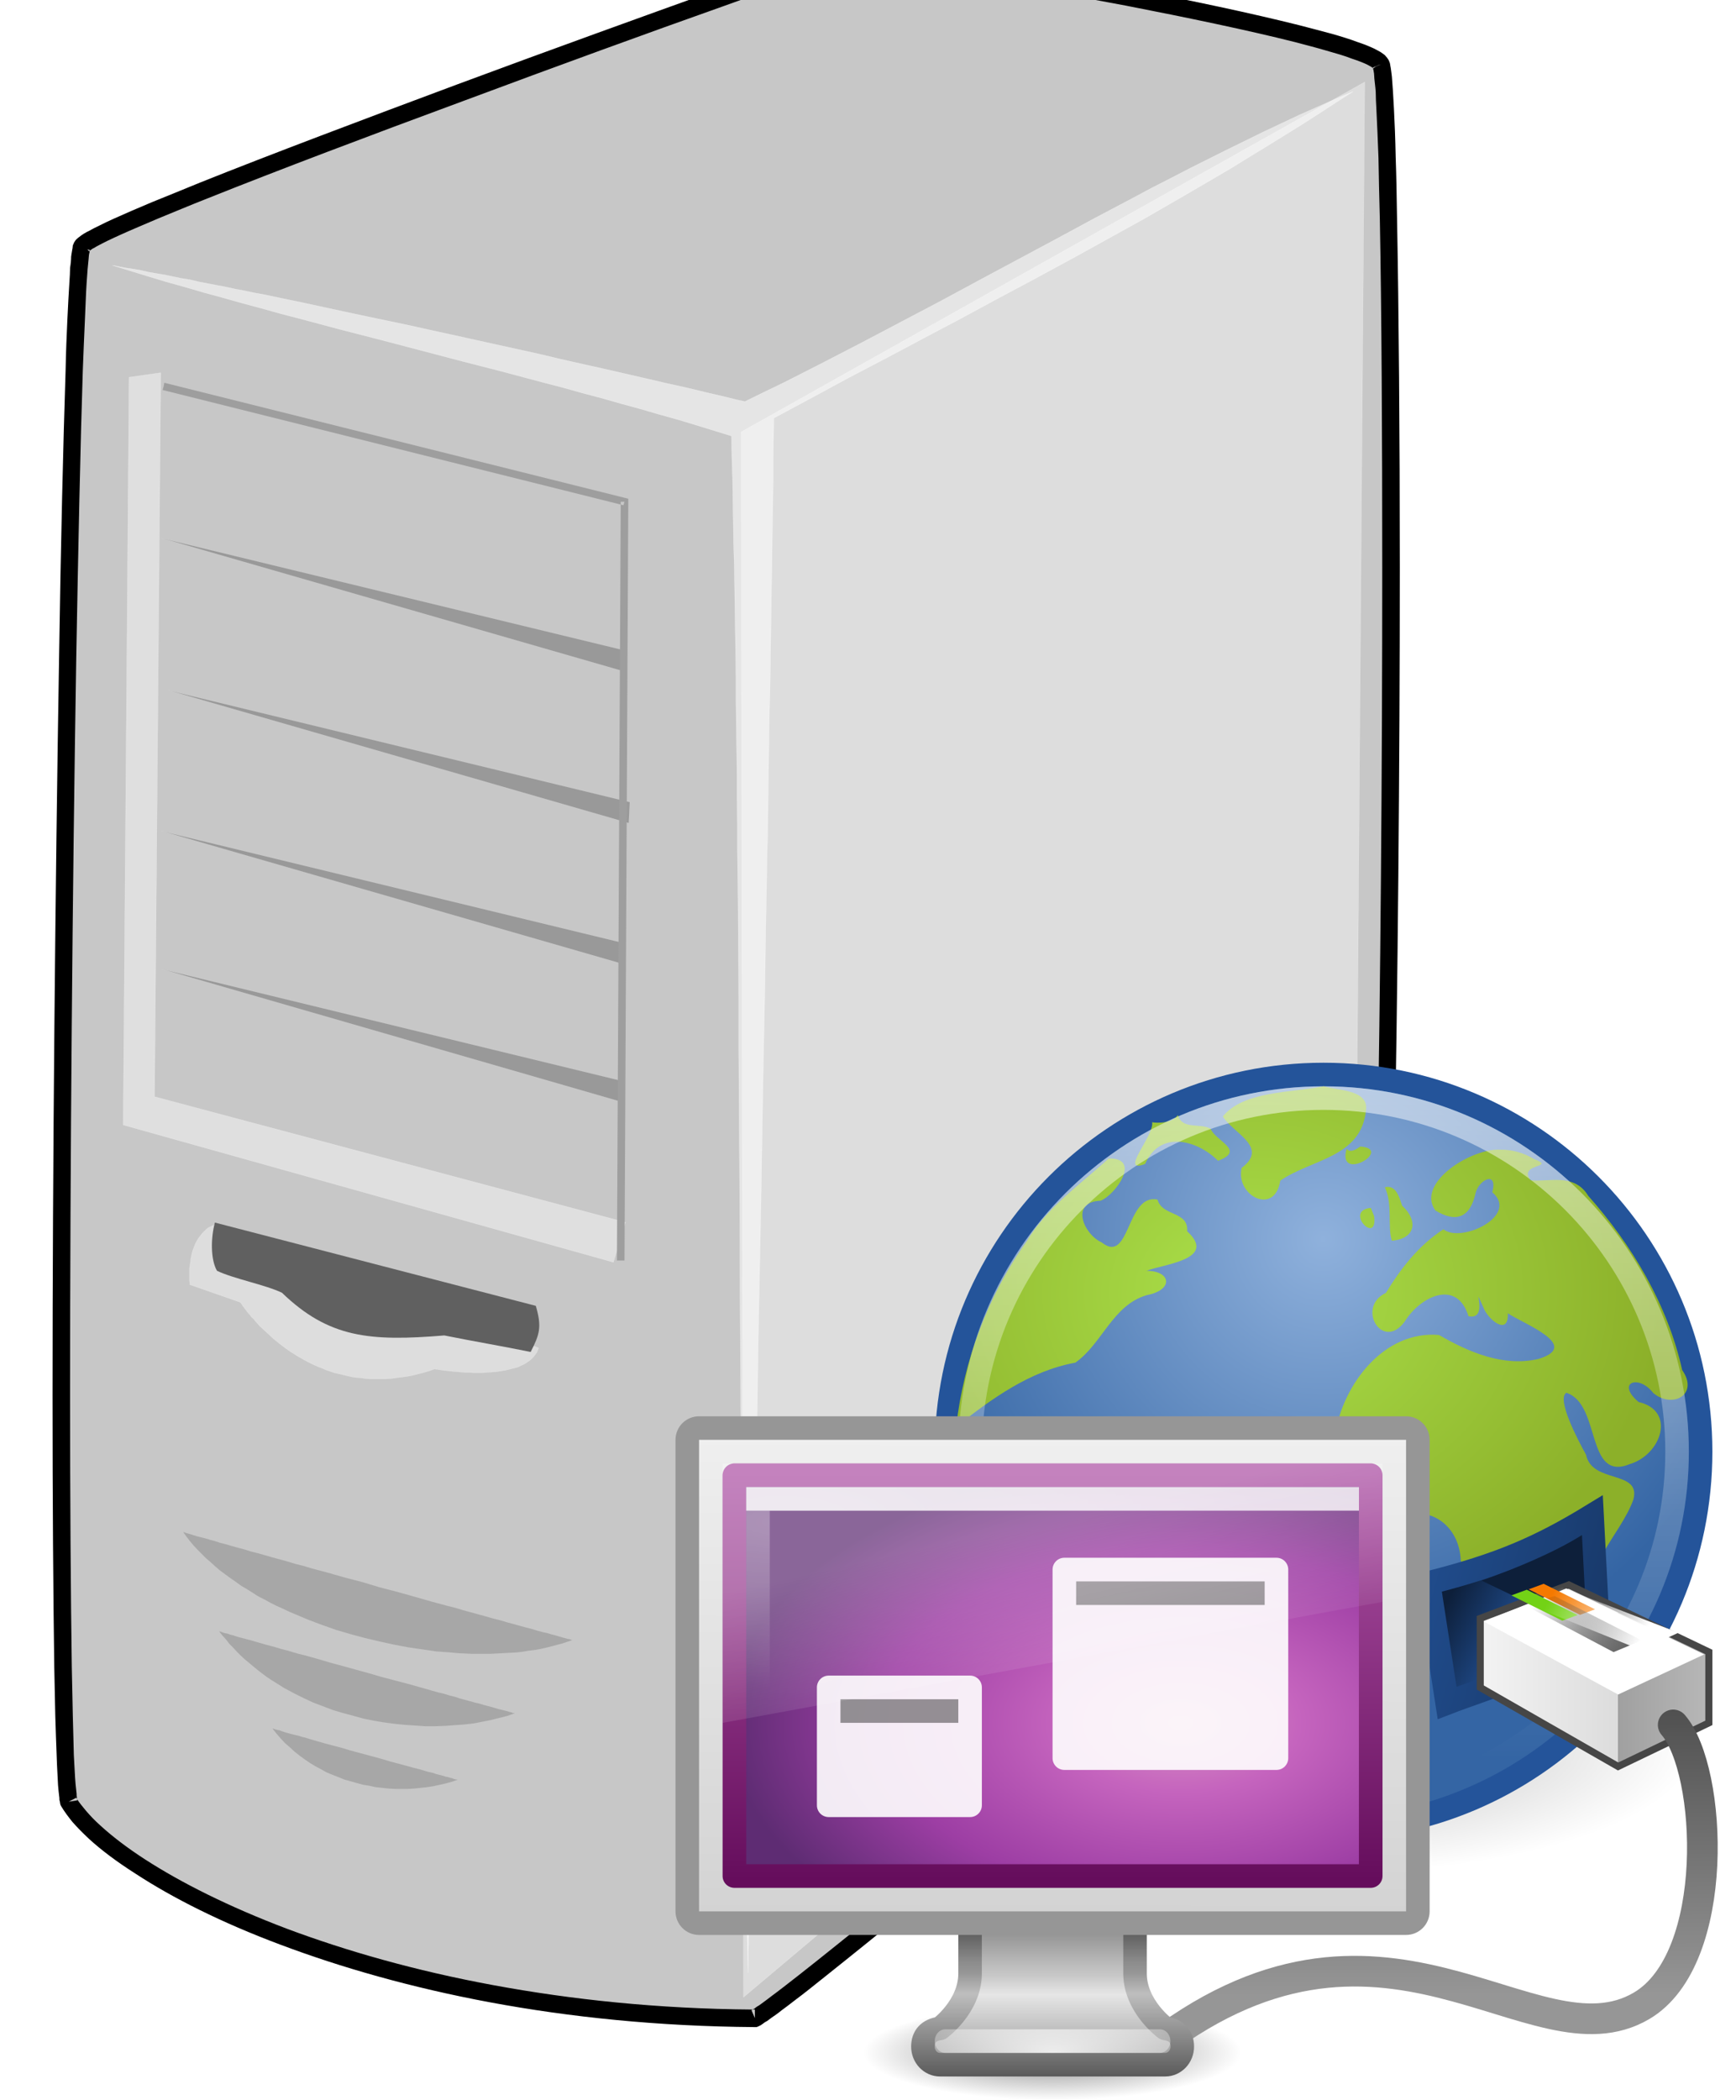 <?xml version="1.0"?>
<svg
    xmlns:rdf="http://www.w3.org/1999/02/22-rdf-syntax-ns#"
    xmlns="http://www.w3.org/2000/svg"
    xmlns:cc="http://creativecommons.org/ns#"
    xmlns:xlink="http://www.w3.org/1999/xlink"
    xmlns:dc="http://purl.org/dc/elements/1.1/"
    xmlns:svg="http://www.w3.org/2000/svg"
    xmlns:inkscape="http://www.inkscape.org/namespaces/inkscape"
    xmlns:sodipodi="http://sodipodi.sourceforge.net/DTD/sodipodi-0.dtd"
    xmlns:ns1="http://sozi.baierouge.fr"
    id="svg11525"
    xml:space="preserve"
    viewBox="0 0 146.906 177.642"
    version="1.1"
  ><defs
      id="defs182"
    ><linearGradient
        id="linearGradient10691"
      ><stop
          id="stop10693"
          offset="0"
      /><stop
          id="stop10695"
          stop-opacity="0"
          offset="1"
      /></linearGradient
    ><filter
        id="filter14190"
        color-interpolation-filters="sRGB"
      ><feGaussianBlur
          id="feGaussianBlur14192"
          stdDeviation="0.789"
      /></filter
    ><linearGradient
        id="linearGradient6602"
      ><stop
          id="stop6604"
          stop-color="#fff"
          offset="0"
      /><stop
          id="stop6606"
          stop-color="#fff"
          stop-opacity="0"
          offset="1"
      /></linearGradient
    ><linearGradient
        id="linearGradient8090"
      ><stop
          id="stop8092"
          stop-color="#214e90"
          offset="0"
      /><stop
          id="stop8094"
          stop-color="#0d1f3a"
          offset="1"
      /></linearGradient
    ><radialGradient
        id="radialGradient35696"
        cx="16.537"
        xlink:href="#linearGradient10691"
        gradientUnits="userSpaceOnUse"
        cy="31.564"
        r="16.336"
    /><radialGradient
        id="radialGradient35702"
        gradientUnits="userSpaceOnUse"
        cy="11.03"
        cx="26.443"
        gradientTransform="matrix(1.042 -.013 .011 .848 -.933 3.456)"
        r="15.5"
      ><stop
          id="stop8920"
          stop-color="#abe14b"
          offset="0"
      /><stop
          id="stop8922"
          stop-color="#8cb029"
          offset="1"
      /></radialGradient
    ><linearGradient
        id="linearGradient35735"
        x1="12.938"
        gradientUnits="userSpaceOnUse"
        y1="8.438"
        gradientTransform="matrix(1.329 0 0 1.462 57.163 119.41)"
        x2="15.25"
        y2="19.812"
      ><stop
          id="stop6594"
          stop-color="#fff"
          stop-opacity=".275"
          offset="0"
      /><stop
          id="stop6596"
          stop-color="#fff"
          stop-opacity="0"
          offset="1"
      /></linearGradient
    ><radialGradient
        id="radialGradient35743"
        xlink:href="#linearGradient6602"
        gradientUnits="userSpaceOnUse"
        cy="-.646"
        cx="5.969"
        gradientTransform="matrix(2.024 -.011 .004 .7 53.941 129.27)"
        r="20"
    /><radialGradient
        id="radialGradient35746"
        gradientUnits="userSpaceOnUse"
        cy="-2.064"
        cx="26.617"
        gradientTransform="matrix(-2.168e-8 -.965 1.665 0 103.35 171.43)"
        r="23"
      ><stop
          id="stop2749"
          stop-color="#d78ec1"
          offset="0"
      /><stop
          id="stop2751"
          stop-color="#c564be"
          offset=".262"
      /><stop
          id="stop2753"
          stop-color="#9d3ea4"
          offset=".661"
      /><stop
          id="stop2755"
          stop-color="#5e2c73"
          offset="1"
      /></radialGradient
    ><linearGradient
        id="linearGradient35748"
        x1="10.014"
        gradientUnits="userSpaceOnUse"
        y1="44.96"
        gradientTransform="matrix(1.141 0 0 .818 61.698 122.29)"
        x2="10.014"
        y2="2.877"
      ><stop
          id="stop2759"
          stop-color="#650d5c"
          offset="0"
      /><stop
          id="stop2761"
          stop-color="#ad53a5"
          offset="1"
      /></linearGradient
    ><linearGradient
        id="linearGradient35751"
        x1="20.147"
        gradientUnits="userSpaceOnUse"
        y1="-0"
        gradientTransform="matrix(1.317 0 0 1.352 57.45 120.11)"
        x2="20.104"
        y2="31.983"
      ><stop
          id="stop6546"
          stop-color="#f0f0f0"
          offset="0"
      /><stop
          id="stop6548"
          stop-color="#d2d2d2"
          offset="1"
      /></linearGradient
    ><radialGradient
        id="radialGradient35754"
        xlink:href="#linearGradient6602"
        gradientUnits="userSpaceOnUse"
        cy="38.641"
        cx="24"
        gradientTransform="matrix(2.279 -6.2701e-8 0 .874 34.369 139.89)"
        r="8"
    /><linearGradient
        id="linearGradient35757"
        x1="321.58"
        gradientUnits="userSpaceOnUse"
        y1="86.05"
        gradientTransform="matrix(1.286 0 0 1.534 -322.61 29.662)"
        x2="321.58"
        y2="95.149"
      ><stop
          id="stop4924"
          stop-color="#787878"
          offset="0"
      /><stop
          id="stop4926"
          stop-color="#bebebe"
          offset=".336"
      /><stop
          id="stop4928"
          stop-color="#c8c8c8"
          offset=".392"
      /><stop
          id="stop4930"
          stop-color="#e6e6e6"
          offset=".505"
      /><stop
          id="stop4932"
          stop-color="#8c8c8c"
          offset="1"
      /></linearGradient
    ><linearGradient
        id="linearGradient35759"
        x1="22.452"
        gradientUnits="userSpaceOnUse"
        y1="30.05"
        gradientTransform="matrix(1.291 0 0 1.534 58.091 115.59)"
        x2="22.452"
        y2="39.15"
      ><stop
          id="stop4912"
          stop-color="#3c3c3c"
          offset="0"
      /><stop
          id="stop4914"
          stop-color="#8c8c8c"
          offset=".306"
      /><stop
          id="stop4916"
          stop-color="#969696"
          offset=".371"
      /><stop
          id="stop4918"
          stop-color="#bebebe"
          offset=".499"
      /><stop
          id="stop4920"
          stop-color="#5a5a5a"
          offset="1"
      /></linearGradient
    ><linearGradient
        id="linearGradient35762"
        x1="43.223"
        xlink:href="#linearGradient6602"
        gradientUnits="userSpaceOnUse"
        y1="26.509"
        gradientTransform="matrix(2.017 0 0 2 51.802 85.571)"
        x2="39.48"
        y2="24.55"
    /><linearGradient
        id="linearGradient35766"
        x1="43.774"
        gradientUnits="userSpaceOnUse"
        y1="27.865"
        gradientTransform="matrix(1.94 0 0 1.642 53.268 93.808)"
        x2="39.727"
        y2="25.092"
      ><stop
          id="stop13132"
          stop-color="#616161"
          offset="0"
      /><stop
          id="stop13134"
          stop-opacity="0"
          offset="1"
      /></linearGradient
    ><linearGradient
        id="linearGradient35771"
        x1="46.224"
        gradientUnits="userSpaceOnUse"
        y1="41.508"
        gradientTransform="matrix(1.994 0 0 1.994 53.174 85.905)"
        x2="46.164"
        y2="29.439"
      ><stop
          id="stop3698"
          stop-color="#969696"
          offset="0"
      /><stop
          id="stop3700"
          stop-color="#505050"
          offset="1"
      /></linearGradient
    ><linearGradient
        id="linearGradient35774"
        x1="136.31"
        gradientUnits="userSpaceOnUse"
        y1="29.457"
        gradientTransform="matrix(2.061 0 0 2 -156.49 84.816)"
        x2="147.19"
        y2="29.457"
      ><stop
          id="stop3857"
          stop-color="#f5f5f5"
          offset="0"
      /><stop
          id="stop3859"
          stop-color="#dcdcdc"
          offset=".556"
      /><stop
          id="stop3861"
          stop-color="#a0a0a0"
          offset=".556"
      /><stop
          id="stop3863"
          stop-color="#bebebe"
          offset="1"
      /></linearGradient
    ><linearGradient
        id="linearGradient35778"
        x1="139.81"
        xlink:href="#linearGradient8090"
        gradientUnits="userSpaceOnUse"
        y1="26.582"
        gradientTransform="matrix(2.264 .763 -.761 2.257 -167.04 -29.8)"
        x2="137.04"
        y2="26.142"
    /><linearGradient
        id="linearGradient35780"
        x1="135.06"
        xlink:href="#linearGradient8090"
        gradientUnits="userSpaceOnUse"
        y1="25.485"
        gradientTransform="matrix(2.264 .763 -.761 2.257 -167.04 -29.8)"
        x2="151.51"
        y2="24.782"
    /><linearGradient
        id="linearGradient35783"
        x1="29.5"
        xlink:href="#linearGradient6602"
        gradientUnits="userSpaceOnUse"
        y1="-1.773"
        gradientTransform="matrix(1.994 0 0 1.994 53.174 85.905)"
        x2="29.5"
        y2="31.525"
    /><radialGradient
        id="radialGradient35788"
        xlink:href="#linearGradient10691"
        gradientUnits="userSpaceOnUse"
        cy="73.616"
        cx="6.703"
        gradientTransform="matrix(2.213 0 0 .556 74.238 132.7)"
        r="7.228"
    /><radialGradient
        id="radialGradient35791"
        gradientUnits="userSpaceOnUse"
        cy="-8.726"
        cx="62.2"
        gradientTransform="matrix(3.869 0 0 3.869 -128.68 138.58)"
        r="9.755"
      ><stop
          id="stop8649"
          stop-color="#8fb1dc"
          offset="0"
      /><stop
          id="stop8651"
          stop-color="#3465a4"
          offset="1"
      /></radialGradient
    ></defs
  >
<g
      id="g35833"
    ><g
        id="layer1-3-5-2"
        transform="matrix(.619 0 0 .619 436.6 -709.51)"
      >
	<g
          id="g10-5-2"
          transform="matrix(.042 0 0 .042 319.39 59.128)"
        >
		<g
            id="g12-4-2"
          >
			<g
              id="g14-64-0"
            >
				<path
                id="path16-1-5"
                d="m-19904 26090c55.986 91.803 38.068 4472.7-34.699 4645.1-57.115 136.58-1906.6 1673.8-2002.9 1714-1250.6-7.805-2093.6-463.49-2233.5-704.19-53.746-302.3-7.85-4963 42.525-5060.4 44.787-85.086 2410.4-932.59 2493.3-952.75 75.009-16.795 1671.5 256.38 1735.3 358.26z"
                fill="#c7c7c7"
            />
			</g
          >
			<g
              id="g18-6-5"
            >
				<path
                id="path20-8-2"
                d="m-19928 26105 2.242-1.121-2.242 2.24c0-1.119-1.105-1.119-1.105-1.119v-2.24l7.824-3.359-2.238 2.24-5.586 1.119 5.586-1.119-2.238 2.238-2.243 1.121zm2.242-1.121 2.238-2.238 2.238-2.24 5.611-2.24-5.611 4.48 5.611-4.48h1.107l-6.719 3.359v1.121-1.121l-4.475 3.359zm11.195-6.719h-1.107 1.107-1.107l12.305-6.717-11.197 5.598v1.119zm12.305-4.477-12.305 4.477v-1.119l12.305-3.358zm22.394-16.796c-2.238-3.359-4.479-6.719-7.826-10.078-2.24-3.359-5.611-5.598-8.959-7.836-5.609-4.469-13.434-8.947-22.393-13.426-7.826-4.479-16.783-7.838-26.873-12.316-10.066-4.48-21.262-7.838-33.59-12.316-23.504-8.957-52.615-17.916-83.967-26.873-32.459-8.959-68.291-17.916-106.36-27.994-152.25-38.057-350.41-80.605-553.06-118.66-202.63-39.189-407.52-73.898-572.09-100.76-81.727-12.316-154.52-23.512-211.61-30.23-27.98-3.359-52.613-6.719-72.77-8.957-10.066-1.121-19.023-1.121-26.871-2.242-4.48 0-7.828 0-11.199-1.117h-10.064c-3.371 0-5.611 0-7.85 1.117h-4.479c-2.24 0-3.348 0-4.479 1.121-2.24 0-4.48 1.121-7.828 2.238-2.238 0-5.586 1.121-8.957 2.24-3.348 1.119-7.826 2.24-12.305 3.359-4.479 2.24-8.957 3.359-14.566 5.6-11.199 3.359-24.635 7.836-39.18 13.436-14.566 4.479-31.352 10.076-49.266 16.795-36.939 12.316-79.488 27.98-128.75 44.777-48.137 16.795-101.88 35.83-161.22 57.094-233.98 83.977-538.52 193.7-843.03 306.76-303.4 113.08-606.81 227.28-836.31 319.08-57.094 23.514-109.73 44.787-156.73 63.811-48.16 20.156-89.576 38.07-124.28 53.746-17.916 7.838-33.592 15.676-47.027 22.395-14.545 6.707-26.873 13.424-36.939 19.035-5.609 2.227-10.088 5.586-14.566 7.824-4.48 3.359-8.959 5.6-11.197 7.84-4.479 3.359-7.826 5.598-10.066 7.836-5.609 4.48-7.85 8.959-10.088 12.318-1.109 2.24-2.24 5.598-4.48 10.076 0 3.359-1.107 6.719-1.107 10.078-1.131 3.359-1.131 7.838-2.24 12.316-1.131 4.479-1.131 8.957-2.238 14.557 0 10.076-1.131 22.381-3.371 35.818 0 14.555-1.107 30.23-2.217 47.027-2.238 34.699-4.479 77.248-6.717 124.28-2.24 48.135-4.48 101.87-5.611 161.21-7.826 238.46-15.676 564.26-21.262 934.83-12.328 741.16-21.287 1659.2-21.287 2400.4 0 344.82 2.24 652.7 5.611 885.56 1.107 58.225 2.238 111.97 3.348 160.13 1.131 48.113 3.369 91.793 4.479 128.73 1.131 38.07 3.371 69.398 4.479 95.164 1.131 13.438 2.24 24.633 3.371 33.59 1.107 5.611 1.107 10.09 1.107 14.568 1.131 3.348 2.24 7.826 2.24 11.174l1.131 4.48 2.238 4.477c10.066 16.809 22.395 33.592 36.939 51.508 15.676 17.914 33.592 35.83 53.746 54.854 39.178 35.83 89.553 73.9 151.12 113.08 119.8 78.379 278.77 159 473.58 231.77 193.7 72.77 422.09 138.8 680.71 186.96 258.62 48.137 547.48 78.355 860.94 80.619h6.719l5.588-2.264c2.238-1.107 4.477-2.215 8.957-4.479 2.238-2.217 5.609-3.348 8.957-6.695 3.371-2.262 6.719-4.479 11.197-6.74 4.479-3.348 8.957-6.695 13.436-10.066 10.09-6.695 21.287-14.545 33.592-24.609 12.305-8.959 25.74-19.047 41.416-31.352 30.244-22.395 64.943-50.375 104.12-81.727 39.201-31.352 82.859-66.074 129.89-104.12 189.19-152.28 431.02-352.67 671.73-556.43 240.7-202.65 481.42-409.76 663.9-573.24 45.896-41.418 88.443-79.465 126.51-115.3 38.07-34.723 71.662-66.074 99.643-94.055 14.545-14.545 26.873-26.873 38.068-39.178 12.307-12.305 22.395-22.395 31.354-32.484 8.957-10.064 15.676-19.023 21.264-25.719 3.369-4.477 5.609-8.957 7.848-11.219 2.24-4.479 4.457-8.957 6.695-12.305 0-2.24 1.133-5.609 2.238-8.957 1.133-3.348 2.24-5.611 3.371-10.09 1.109-6.695 2.24-14.545 3.348-24.609 2.24-8.959 3.371-19.023 4.48-31.352 1.129-12.328 2.238-24.635 3.371-39.203 2.238-27.98 4.477-61.547 7.824-99.641 1.133-38.047 3.371-80.596 5.609-126.52 8.959-185.85 15.676-437.72 21.264-725.47 11.197-577.67 17.916-1303.2 17.916-1951.4 0-435.51-3.348-836.31-8.957-1133-1.109-73.887-2.24-142.19-4.48-202.64-1.107-59.332-3.348-111.96-5.586-155.63-1.133-22.381-2.238-42.535-3.371-59.332-1.109-17.914-2.238-33.59-3.348-45.895-1.131-6.719-1.131-12.316-2.238-17.916-1.133-5.6-1.133-11.197-2.24-14.557-1.131-4.479-1.131-8.957-2.24-12.316-1.131-2.238-1.131-4.479-2.238-5.598-1.135-3.356-2.241-5.594-3.374-6.715zm-41.418 23.513 13.438-13.436-13.438 13.436zm-6.718 10.076c1.133 3.359 1.133 7.84 2.242 12.318 0 4.479 1.129 10.076 1.129 16.783 1.109 12.328 3.348 26.873 4.48 43.668 0 16.797 1.107 36.951 2.238 58.215 2.24 43.668 4.457 96.293 6.695 155.62 1.133 59.332 2.238 127.64 4.479 201.52 5.611 295.57 7.85 696.37 7.85 1131.9 0 647.1-5.609 1373.7-16.783 1950.3-6.719 287.73-13.436 538.52-21.287 723.26-2.238 47.004-4.477 88.422-6.719 126.49-2.238 36.961-4.477 70.529-6.717 98.512-1.107 13.436-2.24 26.871-4.479 38.092 0 11.174-2.238 20.131-3.348 29.088-1.133 7.852-2.238 15.676-3.371 20.156 0 3.348-1.107 4.479-1.107 6.719 0 1.107-1.131 2.238-1.131 2.238 0 1.131-1.109 2.238-2.24 4.479-1.107 1.131-3.348 4.479-4.479 6.719-5.586 6.717-11.197 14.545-19.023 23.502-7.85 7.85-17.914 19.047-29.113 30.242-11.195 11.176-23.5 23.504-38.07 38.047-27.98 26.873-60.439 58.225-98.508 92.947-36.963 34.699-79.488 73.877-125.41 114.19-182.48 163.45-422.07 369.46-662.77 573.22-240.7 202.63-482.53 403.04-669.51 554.19-47.004 38.047-90.684 72.77-129.86 104.12-39.178 31.352-73.898 58.225-104.12 81.727-14.545 11.174-29.113 22.395-41.418 31.352-11.197 8.957-22.395 16.785-31.352 23.502-4.479 3.371-8.957 6.719-13.436 8.959-3.371 2.238-6.719 4.479-8.959 6.717-2.238 1.131-4.479 2.24-5.586 3.348-309.01-2.217-591.13-32.459-845.29-79.463-255.24-47.051-480.29-111.97-671.73-183.63-189.22-71.662-344.82-150.02-462.38-226.16-57.092-36.939-105.25-73.877-143.32-108.6-19.021-16.785-34.697-33.568-48.135-49.268-11.197-13.436-21.262-25.717-29.111-38.045v-4.48c-1.109-3.371-1.109-7.848-1.109-12.328-1.131-8.957-2.238-20.131-3.369-31.352-2.24-25.719-3.348-57.07-5.588-94.031-1.131-36.961-2.238-79.486-3.371-128.75-1.107-47.004-2.238-100.75-3.348-158.98-3.369-232.85-5.609-539.62-5.609-884.45 0-741.17 7.85-1658.1 20.154-2399.2 6.719-369.45 13.438-696.37 21.287-933.71 2.238-59.346 4.479-113.08 6.717-161.22 2.24-47.016 3.348-88.445 5.588-122.02 1.131-17.916 2.238-33.592 3.371-47.027 1.107-13.436 2.238-24.633 3.348-34.699 0-4.479 1.131-8.957 1.131-12.316 1.107-4.479 1.107-6.717 2.238-10.076v-2.24c0-1.119 1.109-1.119 2.24-2.24 2.238-1.119 4.479-3.359 7.826-5.598 4.479-1.121 7.85-4.479 12.328-6.719 10.066-5.598 21.264-11.195 34.699-17.914s29.111-13.438 45.896-21.275c34.699-15.676 75.008-32.459 122.04-52.615 47.027-19.033 99.641-41.428 156.73-63.809 229.53-91.816 531.8-206 835.2-317.96 303.4-113.08 607.92-223.92 841.92-306.76 58.201-21.275 113.06-40.309 161.22-57.092 48.135-17.916 91.791-32.473 127.62-44.789 19.023-6.719 34.699-12.316 49.268-17.914 14.545-4.48 27.98-8.959 39.178-12.316 4.479-2.242 10.09-3.359 14.545-4.48 4.479-2.238 7.85-3.359 11.197-4.467 3.371-1.131 5.609-1.131 8.957-2.24l3.371-1.131-2.24-8.947 1.107 8.947h13.438c2.238 0 5.609 0 8.957 1.131 7.85 0 15.676 1.109 25.766 2.24 19.023 1.107 43.656 4.467 71.637 7.826 55.984 6.719 127.65 17.914 209.37 30.23 164.56 25.754 368.32 61.574 569.85 99.643 201.52 39.189 399.7 80.607 550.82 118.68 38.068 10.076 72.791 19.035 103.01 27.98 31.352 8.957 59.332 16.795 81.727 25.754 11.195 3.359 22.395 7.836 31.352 11.195 7.824 3.359 16.783 6.719 22.395 10.078 5.586 3.359 11.195 5.598 14.543 8.957 0 0 1.133 0 1.133 1.121 0 1.118 1.104 3.358 1.104 4.475zm-2021.9 6313.2c1.109 0 1.109-1.131 2.24-1.131h6.693v15.699l-8.933-14.568 8.934 14.568v12.283l-11.172-25.719s1.107-1.132 2.238-1.132zm-2200-690.77c1.131 1.109 1.131 3.371 2.24 4.48 1.131 1.107 1.131 3.369 1.131 4.477l-27.98 4.48 23.502-12.328 1.107-1.109-1.107 1.109 1.107-1.109h2.24-2.24zm43.68-5035.8v3.359c-1.131 0-1.131 1.119-2.238 1.119l-5.611-6.719-19.023-4.477 19.023 4.477-2.238-1.119 4.479 2.24 5.608 1.12zm-7.85-2.241 2.24 1.121-2.24-1.121zm-17.914-8.957 15.676 7.838-15.676-7.838zm15.676 7.838-11.197-12.316 11.197 12.316zm2482.1-941.55-2.24-19.033 2.24 19.033zm-4.479-19.034 4.479 19.033v1.121l-4.479-20.154z"
            />
			</g
          >
			<g
              id="g22-8-9"
            >
					<path
                id="path24-1-0"
                d="m-19994 26181-58.223 24.635-58.201 25.752-58.225 25.74-59.332 27.992-59.355 27.994-59.334 29.1-59.332 29.113-60.463 30.23-60.441 30.234-60.465 31.34-61.57 31.352-60.465 32.469-61.57 32.461-61.572 32.473-124.28 67.168-125.38 67.184-125.41 67.17-126.52 68.291-127.62 67.17-127.62 67.182-127.64 66.051-63.812 32.471-63.811 32.459-64.941 31.352-63.812 31.352-30.221-6.717-31.352-7.838-62.703-14.557-64.918-15.676-66.074-14.557-67.16-15.676-68.289-15.664-68.289-15.676-70.555-15.676-69.398-15.676-70.527-16.795-142.19-31.34-142.19-31.352-71.662-15.676-70.529-15.676-69.398-14.557-69.42-14.543-68.291-14.559-67.182-14.555-67.16-14.555-64.941-13.438-63.812-13.438-31.352-5.598-31.352-6.719-30.219-5.586-30.244-6.719-30.221-5.598-29.111-5.6-29.111-5.6-27.982-6.717-27.98-4.479-26.873-5.598-26.873-5.6-26.873-4.479-25.74-4.48-24.635-5.598-24.633-4.479-23.502-3.357-23.525-4.48-22.395-4.479 58.225 17.916 58.225 17.914 59.332 17.914 60.465 16.797 61.57 17.902 61.574 16.797 63.811 17.914 62.703 16.797 63.811 17.914 64.943 16.797 129.86 34.699 130.99 33.59 132.1 34.699 132.1 34.711 130.99 33.59 129.88 34.699 64.92 16.797 63.811 17.914 63.836 16.797 62.68 17.914 61.572 16.797 61.594 17.902 60.441 16.797 59.332 17.914 58.225 17.916 58.225 17.916 1.107 67.168 2.24 68.291 1.131 68.303 1.109 70.527 1.131 71.65 2.238 71.65 1.109 72.768 1.131 73.9 1.107 75.008 1.131 75.008 1.109 76.129v77.26l1.131 77.248 1.107 78.367 1.133 78.367v79.488l1.107 79.484v80.621l1.131 80.605 1.109 81.727 1.131 163.45 1.107 164.58v166.8l1.131 166.82 2.24 334.76 1.107 335.86 1.131 166.82 1.109 165.69 1.131 164.58 1.107 163.45 1.133 81.727v80.619l1.107 80.594 1.131 79.488v79.486l1.109 79.486 1.131 77.248 1.107 78.379v76.117l1.131 76.139 1.109 75.031 1.131 74.986 1.107 73.9 1.131 72.77 1.109 72.791 2.238 70.506 1.133 70.553 1.107 69.398 2.24 68.291 1.131 67.182 1.107-68.291 1.131-68.289v-70.553l1.109-70.506 1.131-71.662 1.107-72.768 1.131-73.902 1.109-75.008 1.131-75.031 1.107-76.117 1.133-77.246 2.238-77.248 1.109-78.379 1.131-79.465 1.107-79.51 1.109-80.617 1.131-80.596 2.238-81.727 1.107-81.727 1.133-81.75 3.348-165.67 3.371-166.82 2.238-169.04 3.348-169.09 6.719-339.21 5.609-339.21 3.348-169.09 3.371-167.92 2.238-166.81 3.348-166.81 1.133-81.738 2.238-81.727 1.109-81.727 1.131-80.607 1.107-79.486 1.131-80.619 1.109-78.367 2.238-78.367 1.131-78.367 1.109-76.129 1.131-76.139 1.107-76.127 1.133-73.891 1.107-73.887 1.131-72.781 1.109-71.648 1.131-71.648v-69.41l1.107-69.41 1.131-67.184 123.14-66.051 122.04-66.051 122.04-63.822 122.04-64.932 120.9-63.811 119.8-64.943 119.8-63.811 119.8-64.943 117.56-64.93 117.53-64.932 116.45-67.182 115.32-67.17 57.094-33.58 55.984-34.711 57.094-34.711 55.984-34.699 55.963-34.711 55.986-35.828 54.852-35.82 55.989-35.818z"
                stroke-opacity=".541"
                fill-opacity=".541"
                stroke="#fff"
                fill="#fff"
            />
			</g
          >
			<g
              id="g28-1-8"
            >
				<path
                id="path30-7-3"
                d="m-19994 26181c-614.63 259.75-1294.2 678.46-1979.4 1008.7-649.36-154.51-1586.4-360.51-2058.9-443.35 607.94 189.2 1407.3 366.1 2015.2 555.31 35.83 1423 17.916 3578.1 53.746 5001.1 17.893-1435.3 66.051-3625.2 83.965-5059.3 656.05-354.9 1299.8-672.86 1885.3-1062.5z"
                fill="none"
            />
			</g
          >
			<g
              id="g32-7-8"
            >
				<path
                id="path34-1-0"
                stroke="#fff"
                fill-opacity=".161"
                stroke-opacity=".161"
                d="m-23803 30867 11.197 15.697 11.174 14.547 12.328 14.543 13.438 14.545 13.436 13.436 13.436 13.438 15.676 13.436 14.545 13.438 15.676 13.436 16.783 12.328 16.809 12.305 17.914 12.307 16.785 12.328 19.047 11.197 17.891 11.195 19.047 12.328 20.154 10.066 20.154 11.174 20.156 10.09 20.131 8.957 21.285 10.088 21.264 8.959 21.285 8.957 21.262 8.957 44.789 16.762 44.787 15.699 45.896 13.436 45.896 12.305 47.027 11.197 45.896 10.066 47.027 8.957 45.896 6.742 45.896 6.695 45.918 3.369 23.502 2.24 22.395 1.131 21.264 1.109h66.052l21.285-1.109 21.262-1.131 20.156-1.131 21.262-1.109 19.047-2.238 20.154-3.348 19.023-2.262 19.045-3.348 19.023-4.48 17.916-4.479 16.783-4.479 16.809-4.479 16.783-5.609 16.807-5.588-2.238-1.107h-1.133l-5.586-2.264-6.719-1.107-7.848-2.24-8.959-2.238-11.197-3.371-11.195-3.348-13.438-3.348-14.545-4.479-15.676-3.371-16.783-4.479-17.916-5.586-17.916-4.48-20.152-5.586-20.156-5.609-21.262-5.611-22.395-6.695-22.395-5.609-23.523-6.719-24.611-6.717-24.633-6.719-24.635-6.719-25.74-7.826-26.873-6.74-53.746-14.545-54.854-15.654-55.984-15.697-55.986-14.545-55.961-16.807-55.984-14.545-54.855-15.676-54.875-14.568-25.742-7.803-26.873-6.742-25.742-7.826-24.633-6.717-24.633-6.719-23.502-6.719-23.525-6.719-22.395-5.609-21.264-6.695-21.262-5.609-20.154-5.609-19.047-5.588-17.916-4.479-16.783-5.586-16.783-4.48-14.568-4.479-13.436-3.371-13.438-3.369-11.195-3.324-10.066-3.371-7.826-2.24-7.85-2.24-5.588-2.238h-2.238l-2.241-1.133z"
            />
			</g
          >
			<g
              id="g38-5-0"
            >
				<path
                id="path40-7-9"
                d="m-23803 30867c225.02 323.56 932.58 482.56 1268.5 352.67-59.356-15.676-1193.5-328.01-1268.5-352.67z"
                fill="none"
            />
			</g
          >
			<g
              id="g42-6-1"
            >
					<path
                id="path44-7-9"
                d="m-22645 30269-1047.9-404.15-10.066 4.477-8.957 4.48-8.957 4.479-6.719 5.588-6.719 6.717-6.717 6.719-5.611 7.85-5.586 6.695-4.479 7.848-4.479 7.852-3.371 7.801-3.348 8.959-3.371 8.959-2.238 7.848-3.348 16.809-2.24 16.783-2.24 15.676v41.416l1.109 4.48v6.718l163.48 57.092 1.107 1.107 1.131 1.156 1.109 1.105 1.131 2.219 2.24 2.262 1.107 3.348 3.369 3.348 2.24 3.371 3.348 4.477 3.371 4.48 3.348 4.479 4.479 5.588 4.479 4.477 4.479 6.742 5.588 4.48 11.197 13.436 11.195 12.305 14.568 13.412 14.545 13.438 15.676 14.566 16.783 13.438 19.047 14.566 19.023 13.438 21.287 13.438 21.262 12.281 23.502 12.328 24.633 11.197 12.328 4.479 12.307 5.609 13.436 4.48 13.436 4.477 14.545 3.348 13.438 3.348 14.566 3.371 14.545 3.371 14.568 2.217 14.545 1.131 15.676 2.238 15.676 1.109h49.266l16.785-1.109 16.807-2.238 16.783-2.238 17.916-2.24 17.914-3.348 17.916-4.479 17.914-4.48 19.023-5.609 19.023-6.719h1.133l2.238 1.109h3.348l6.719 1.131 6.719 1.131 7.848 1.109 8.959 1.107 10.064 1.131 11.197 1.133 12.307 1.107 13.436 1.107 13.436 1.133h13.438l14.566 1.129h29.113l15.652-1.129 14.566-1.133 15.676-1.107 14.547-2.24 14.566-2.238 13.438-3.371 13.436-3.348 13.412-3.348 11.199-5.609 12.328-5.609 10.064-6.695 8.959-6.742 8.957-8.934 3.371-4.48 3.348-4.477 3.369-4.48 2.24-4.479 2.238-5.611 2.24-5.591z"
                stroke-opacity=".388"
                fill-opacity=".388"
                stroke="#fff"
                fill="#fff"
            />
			</g
          >
			<g
              id="g48-57-2"
            >
				<path
                id="path50-0-5"
                d="m-22645 30269-1047.9-404.15c-108.6 38.047-87.336 198.15-87.336 198.15l163.48 57.092s228.37 357.15 633.66 217.2 301.16 53.746 338.13-68.289z"
                fill="none"
            />
			</g
          >
			<g
              id="g52-5-4"
            >
				<path
                id="path54-7-4"
                d="m-22654 30132c-348.19-90.684-696.38-180.26-1044.6-270.94-13.438 49.266-14.568 119.8 6.719 156.76 52.613 25.719 158.97 45.895 211.59 71.637 152.26 146.67 285.49 158.98 528.43 138.82 94.055 19.023 188.09 34.723 281.01 53.746 29.111-57.118 36.96-80.62 16.804-150.02z"
                fill="#606060"
            />
			</g
          >
			<g
              id="g56-7-9"
            >
				<path
                id="path58-8-9"
                d="m-22654 30132c-348.19-90.684-696.38-180.26-1044.6-270.94-13.438 49.266-14.568 119.8 6.719 156.76 52.613 25.719 158.97 45.895 211.59 71.637 152.26 146.67 285.49 158.98 528.43 138.82 94.055 19.023 188.09 34.723 281.01 53.746 29.111-57.118 36.96-80.62 16.804-150.02z"
                fill="none"
            />
			</g
          >
			<g
              id="g60-5-3"
            >
					<path
                id="path62-2-6"
                d="m-19956 26150-2029.8 1138.6 7.826 5092.9 1987.2-1672.6 34.722-4558.9z"
                stroke-opacity=".4"
                fill-opacity=".4"
                stroke="#fff"
                fill="#fff"
            />
			</g
          >
			<g
              id="g66-2-5"
            >
				<path
                id="path68-9-0"
                d="m-19956 26150-2029.8 1138.6 7.826 5092.9 1987.2-1672.6 34.722-4558.9z"
                fill="none"
            />
			</g
          >
			<g
              id="g70-9-2"
            >
				<path
                id="path72-9-9"
                stroke="#fff"
                fill-opacity=".161"
                stroke-opacity=".161"
                d="m-23686 31190 11.197 14.566 12.328 13.438 11.197 14.566 12.305 12.305 12.33 13.438 12.305 12.305 13.436 12.328 13.436 11.174 13.438 11.221 13.438 11.174 14.543 11.221 13.438 10.064 14.566 10.066 14.545 8.957 30.221 19.023 31.352 16.807 31.352 15.676 31.352 14.568 32.459 12.305 32.482 12.307 33.568 10.088 33.592 8.936 32.482 8.957 33.568 6.74 33.59 5.588 33.592 4.479 33.592 3.371 33.59 2.217 32.461 2.262h32.459l32.482-1.131 30.221-2.24 31.352-2.238 30.221-3.348 29.111-5.611 27.982-5.609 26.871-6.695 26.873-6.74 24.635-8.936-2.24-1.131h-4.479l-4.48-2.217-5.586-1.131-6.719-2.24-8.957-2.238-8.957-2.24-10.09-2.238-11.195-3.348-11.199-3.371-12.305-3.371-13.436-3.348-14.545-4.479-14.566-3.348-15.676-4.479-16.785-4.479-16.807-4.479-16.783-5.611-17.916-4.479-17.916-5.609-19.023-4.48-20.154-5.586-39.178-11.174-40.309-11.221-42.549-11.174-42.549-11.219-42.549-12.307-85.074-23.523-41.416-11.176-41.441-12.328-40.285-11.174-19.047-4.479-19.023-5.609-19.047-5.609-17.914-4.48-17.893-5.586-16.807-4.479-16.785-4.479-15.676-4.48-15.676-4.479-14.566-4.479-13.414-3.371-12.328-3.348-13.438-3.348-11.195-3.369-10.066-3.371-8.957-2.217-8.957-3.371-7.852-1.107-6.717-2.262-5.588-2.217-4.479-1.131-3.373-1.13z"
            />
			</g
          >
			<g
              id="g76-2-3"
            >
				<path
                id="path78-7-5"
                d="m-23686 31190c234.01 309.01 701.97 361.63 963.96 267.6-43.658-11.198-906.84-248.55-963.96-267.6z"
                fill="none"
            />
			</g
          >
			<g
              id="g80-6-1"
            >
				<path
                id="path82-0-7"
                stroke="#fff"
                fill-opacity=".161"
                stroke-opacity=".161"
                d="m-23512 31507 13.436 16.807 13.438 15.676 14.543 15.676 15.676 13.436 15.676 14.545 15.676 12.328 16.809 12.307 17.891 12.305 16.809 10.088 19.023 10.09 17.914 10.064 19.047 7.85 20.131 7.803 19.047 7.852 20.154 5.586 20.154 5.609 20.154 5.611 21.264 3.346 20.154 4.48 21.264 2.238 20.154 2.24 21.285 1.131h42.526l20.154-1.131 21.287-2.24 20.131-2.238 21.285-3.348 20.156-4.479 20.154-4.479 20.154-5.611 19.023-6.717h-1.133l-2.238-1.109h-3.348l-4.479-1.107-3.348-1.154-5.609-2.217-5.588-1.107-6.719-2.264-6.717-1.107-6.719-2.262-7.85-2.217-8.957-2.264-8.957-2.215-8.959-3.371-10.064-2.217-10.09-2.264-21.262-6.693-22.395-5.611-24.633-6.719-24.635-6.717-25.74-6.719-25.742-7.85-53.746-14.543-53.746-14.545-25.74-7.85-25.742-6.695-25.764-6.742-23.504-6.695-23.523-6.74-21.264-6.695-10.064-2.264-10.09-3.346-10.066-2.24-8.957-2.238-8.957-2.24-7.85-2.24-7.826-2.238-6.719-2.24-6.719-2.238-5.609-2.24-5.588-1.131-5.586-1.107-3.371-1.109-3.348-1.131-3.371-1.131h-2.237z"
            />
			</g
          >
			<g
              id="g86-0-3"
            >
				<path
                id="path88-3-1"
                d="m-23512 31507c135.47 182.5 397.46 238.48 604.57 166.82-27.98-6.695-567.63-155.6-604.57-166.82z"
                fill="none"
            />
			</g
          >
			<g
              id="g90-5-4"
            >
					<path
                id="path92-9-6"
                d="m-23875 27096-103.01 14.547-19.023 2432.8 1595.4 446.7 39.199-129.86-1532.7-408.66 20.156-2355.6z"
                stroke-opacity=".439"
                fill-opacity=".439"
                stroke="#fff"
                fill="#fcfcfc"
            />
			</g
          >
			<g
              id="g96-7-4"
            >
				<path
                id="path98-7-2"
                d="m-23875 27096-103.01 14.547-19.023 2432.8 1595.4 446.7 39.199-129.86-1532.7-408.66 20.156-2355.6z"
                fill="none"
            />
			</g
          >
			<g
              id="g100-1-2"
            >
				<path
                id="path102-64-6"
                stroke="#fff"
                fill-opacity=".231"
                stroke-opacity=".231"
                d="m-22370 27998-2.24 68.301-1500.2-432.16 1502.5 363.86z"
            />
			</g
          >
			<g
              id="g106-1-1"
            >
				<path
                id="path108-3-2"
                stroke="#fff"
                fill-opacity=".231"
                stroke-opacity=".231"
                d="m-22348 28493-3.346 68.303-1499.1-432.16 1502.5 363.86z"
            />
			</g
          >
			<g
              id="g112-9-8"
            >
				<path
                id="path114-09-9"
                stroke="#fff"
                fill-opacity=".231"
                stroke-opacity=".231"
                d="m-22370 28951-2.24 68.291-1500.2-432.16 1502.5 363.87z"
            />
			</g
          >
			<g
              id="g118-8-8"
            >
				<path
                id="path120-3-8"
                stroke="#fff"
                fill-opacity=".231"
                stroke-opacity=".231"
                d="m-22370 29401-2.24 68.291-1500.2-433.27 1502.5 364.98z"
            />
			</g
          >
			<g
              id="g124-5-6"
            >
				<path
                id="path126-3-8"
                d="m-23869 27152 1491.3 372.81-12.328 2459.7h24.635l12.328-2468.6v-10.064l-8.959-2.24-1501.3-375.06-2.238 12.316-3.371 11.197zm1500.2 375.05-8.959-2.238v-8.959h12.307l-3.348 11.197z"
                fill="#9e9e9e"
            />
			</g
          >
		</g
        >
	</g
      >
</g
    ><g
        id="g35805"
      ><path
          id="path7005"
          opacity=".5"
          d="m32.872 31.564c0.002 9.023-7.312 16.339-16.335 16.339-9.024 0-16.338-7.316-16.336-16.339-0.002-9.023 7.312-16.339 16.336-16.339 9.023 0 16.337 7.316 16.335 16.339z"
          transform="matrix(1.915 0 0 .656 80.346 127.01)"
          filter="url(#filter14190)"
          fill="url(#radialGradient35696)"
      /><path
          id="path6495"
          stroke="#24549a"
          stroke-width="1.994"
          fill="url(#radialGradient35791)"
          d="m143.91 122.8c0 17.624-14.287 31.911-31.909 31.911s-31.909-14.287-31.909-31.911c0-17.622 14.287-31.907 31.909-31.907s31.909 14.285 31.909 31.907z"
      /><path
          id="path2589"
          opacity=".5"
          d="m105.07 173.62c0 2.22-7.163 4.019-15.998 4.019-8.835 0-15.998-1.799-15.998-4.019 0-2.22 7.163-4.019 15.998-4.019s15.998 1.799 15.998 4.019z"
          fill="url(#radialGradient35788)"
      /><g
          id="g7013"
          transform="matrix(2.166 0 0 2.188 47.771 82.067)"
        ><path
            id="path7015"
            d="m29.661 4.489c-1.277 0.254-3.131 0.176-3.941 1.166 0.4 0.654 1.819 1.179 0.735 1.99-0.253 1.067 1.291 1.869 1.509 0.493 1.201-0.83 3.163-0.886 3.348-2.717 0.123-0.815-1.144-0.769-1.651-0.932zm0.892 2.422c-0.376 1.34 1.863 0.004 0.538-0.093-0.154 0.101-0.361 0.258-0.538 0.093zm-6.59-1.31c-0.26 0.394-1.084 0.287-1.006 0.27 0.101 0.522-1.324 2.021-0.273 1.62 0.591-1.341 2.072-0.899 2.849-0.122 1.091-0.405-0.091-0.753-0.289-1.236-0.402-0.241-1.105 0.055-1.281-0.531zm12.604 1.339c-1.135-0.065-3.313 1.283-2.545 2.349 0.853 0.515 1.375 0.232 1.571-0.672 0.129-0.522 0.879-0.882 0.655-0.031 1.069 0.906-1.224 1.985-1.91 1.431-0.989 0.642-1.662 1.515-2.248 2.461-1.172 0.544-0.146 2.268 0.728 1.119 0.604-0.98 2.046-1.681 2.499-0.219 0.857 0.178 0.069-1.471 0.58-0.346 0.152 0.444 0.993 1.159 0.958 0.233 0.6 0.405 2.901 1.248 1.196 1.765-1.36 0.317-2.723-0.26-3.885-0.926-2.154-0.184-3.747 1.907-4.065 3.85-0.274 1.385 0.584 3.702 2.311 3.274 1.302-0.664 2.55 0.2 2.603 1.592 0.209 0.833 1.144 0.66 1.764 0.947 1.158 0.345 2.315 0.691 3.472 1.037-0.645-1.655 0.999-2.918 1.51-4.344 0.298-1.148-1.616-0.592-1.851-1.726-0.348-0.618-1.158-2.168-0.769-2.395 1.373 0.433 0.736 3.478 2.498 2.749 1.207-0.365 1.797-2.054 0.324-2.393-0.896-0.749-0.004-1.088 0.568-0.353 0.74 0.631 1.809 0.07 1.134-0.882-0.565-2.527-1.955-4.828-3.671-6.738-0.55-0.896-1.544-0.521-2.248-0.599-0.524-0.672 1.058-0.469 0.124-0.825-0.391-0.235-0.846-0.364-1.303-0.358zm-15.309 0.342c-1.123 1.018-2.41 1.884-3.207 3.212-1.515 2.095-2.454 4.593-2.75 7.159 1.389-1.088 2.884-2.16 4.656-2.479 1.058-0.738 1.453-2.225 2.794-2.611 1.07-0.205 0.94-0.946-0.016-0.939 0.637-0.259 2.802-0.428 1.59-1.531 0.06-0.792-0.977-0.564-1.157-1.224-1.228-0.248-1.063 2.54-2.184 1.654-0.689-0.301-1.255-1.565-0.045-1.609 0.582-0.213 1.625-1.669 0.319-1.632zm10.791 1.111c0.315 0.641 0.096 1.53 0.276 2.067 0.939-0.082 1.032-0.783 0.4-1.355-0.106-0.304-0.232-0.824-0.676-0.711zm-0.546 0.798c-1.078 0.092 0.279 1.485 0.128 0.319l-0.06-0.146-0.068-0.172z"
            fill="url(#radialGradient35702)"
        /></g
      ><path
          id="path6495-2"
          opacity=".6"
          d="m141.92 122.8c0 16.523-13.394 29.916-29.914 29.916-16.521 0-29.914-13.394-29.914-29.916 0-16.521 13.394-29.912 29.914-29.912 16.521 0 29.914 13.392 29.914 29.912z"
          stroke="url(#linearGradient35783)"
          stroke-width="1.994"
          fill="none"
      /><path
          id="path7111"
          d="m135.24 138.09c-3.552 3.011-9.425 4.663-12.781 5.963l-1.567-10.157c5.981-1.504 9.421-3.003 13.834-5.7l0.515 9.894z"
          fill-rule="evenodd"
          stroke="url(#linearGradient35780)"
          stroke-width="1.994px"
          fill="url(#linearGradient35778)"
      /><path
          id="path8098"
          d="m134.29 137.97-8.921-4.266c2.997-1.065 5.975-2.303 8.502-3.855l0.419 8.121z"
          fill="#0d1f3a"
          fill-rule="evenodd"
      /><path
          id="path8110"
          d="m132.76 134.07-7.497 2.83v5.845l11.667 6.681 7.678-3.689v-5.997l-11.848-5.67z"
          fill-rule="evenodd"
          stroke="#464646"
          stroke-width=".598"
          fill="url(#linearGradient35774)"
      /><path
          id="path7035"
          d="m141.59 145.91c3.321 3.811 4.064 19.777-2.662 23.754-9.252 5.468-21.937-11.966-41.88 3.989"
          stroke="url(#linearGradient35771)"
          stroke-linecap="round"
          stroke-width="2.593"
          fill="none"
      /><path
          id="path8108"
          d="m144.21 139.95-11.667-5.584-6.98 2.792 11.367 6.182 7.279-3.39z"
          fill="#fff"
          fill-rule="evenodd"
      /><path
          id="rect13100"
          d="m-86.514 235.04h1.352v4.853h-1.352z"
          transform="matrix(.939 -.345 .896 .445 0 0)"
          fill="#f57900"
      /><path
          id="path13098"
          d="m131.56 135.01-2.599 0.732 7.584 4.011 2.387-0.995-7.373-3.747z"
          fill="url(#linearGradient35766)"
          fill-rule="evenodd"
      /><path
          id="rect13120"
          d="m-88.042 235.01h1.388v4.808h-1.388z"
          transform="matrix(.939 -.345 .896 .445 0 0)"
          fill="#73d216"
      /><path
          id="path9151"
          d="m132.21 134.3-3.52 1.163 10.165 4.106 3.179-1.456-9.824-3.813z"
          fill="url(#linearGradient35762)"
          fill-rule="evenodd"
      /><path
          id="path4675"
          stroke-linejoin="round"
          style="enable-background:new"
          d="m82.091 156.24v10.739c-0.028 2.764-2.543 4.603-2.543 4.603-0.967 0.136-1.448 0.684-1.448 1.536 0 0.85 0.65 1.534 1.448 1.534h19.055c0.796 0 1.446-0.684 1.446-1.534 0-0.852-0.481-1.4-1.446-1.536 0 0-2.525-1.839-2.553-4.603v-10.74h-13.959z"
          stroke-dashoffset=".5"
          stroke="url(#linearGradient35759)"
          stroke-linecap="round"
          stroke-width="1.991"
          fill="url(#linearGradient35757)"
      /><path
          id="rect4703"
          opacity=".8"
          d="m79.986 171.66h18.17c0.491 0 0.886 0.445 0.886 0.997s-0.395 0.997-0.886 0.997h-18.17c-0.491 0-0.886-0.445-0.886-0.997s0.395-0.997 0.886-0.997z"
          style="enable-background:new"
          fill="url(#radialGradient35754)"
      /><path
          id="rect2722"
          stroke-linejoin="round"
          d="m59.157 120.8h59.829c0.552 0 0.997 0.445 0.997 0.997v39.886c0 0.552-0.445 0.997-0.997 0.997h-59.829c-0.552 0-0.997-0.445-0.997-0.997v-39.886c0-0.552 0.445-0.997 0.997-0.997z"
          stroke-dashoffset=".5"
          stroke="#969696"
          stroke-linecap="round"
          stroke-width="1.994"
          fill="url(#linearGradient35751)"
      /><path
          id="rect2716"
          stroke-linejoin="round"
          style="color:#000000"
          d="m62.148 124.79h53.846v33.903h-53.846z"
          fill-rule="evenodd"
          stroke="url(#linearGradient35748)"
          stroke-linecap="round"
          stroke-width="1.998"
          fill="url(#radialGradient35746)"
      /><path
          id="rect6600"
          opacity=".3"
          d="m64.143 126.79h49.857v29.914h-49.857z"
          stroke="url(#radialGradient35743)"
          stroke-linecap="square"
          stroke-width="1.994"
          fill="none"
      /><path
          id="rect4934"
          opacity=".8"
          d="m63.146 125.79h51.852v1.994h-51.852z"
          fill="#fff"
      /><path
          id="rect4936"
          opacity=".9"
          d="m70.126 141.74h11.966c0.552 0 0.997 0.445 0.997 0.997v9.972c0 0.552-0.445 0.997-0.997 0.997h-11.966c-0.552 0-0.997-0.445-0.997-0.997v-9.972c0-0.552 0.445-0.997 0.997-0.997z"
          fill="#fff"
      /><path
          id="rect4936-2"
          opacity=".9"
          d="m90.069 131.77h17.949c0.552 0 0.997 0.445 0.997 0.997v15.954c0 0.552-0.445 0.997-0.997 0.997h-17.949c-0.552 0-0.997-0.445-0.997-0.997v-15.954c0-0.552 0.445-0.997 0.997-0.997z"
          fill="#fff"
      /><path
          id="rect4960"
          opacity=".4"
          d="m71.123 143.74h9.972v1.994h-9.972z"
      /><path
          id="rect4960-1"
          opacity=".4"
          d="m91.066 133.77h15.954v1.994h-15.954z"
      /><path
          id="rect6588"
          d="m61.151 123.8h55.84v11.701l-55.84 10.237v-21.94z"
          fill="url(#linearGradient35735)"
      /></g
    ></g
  ></svg
>
